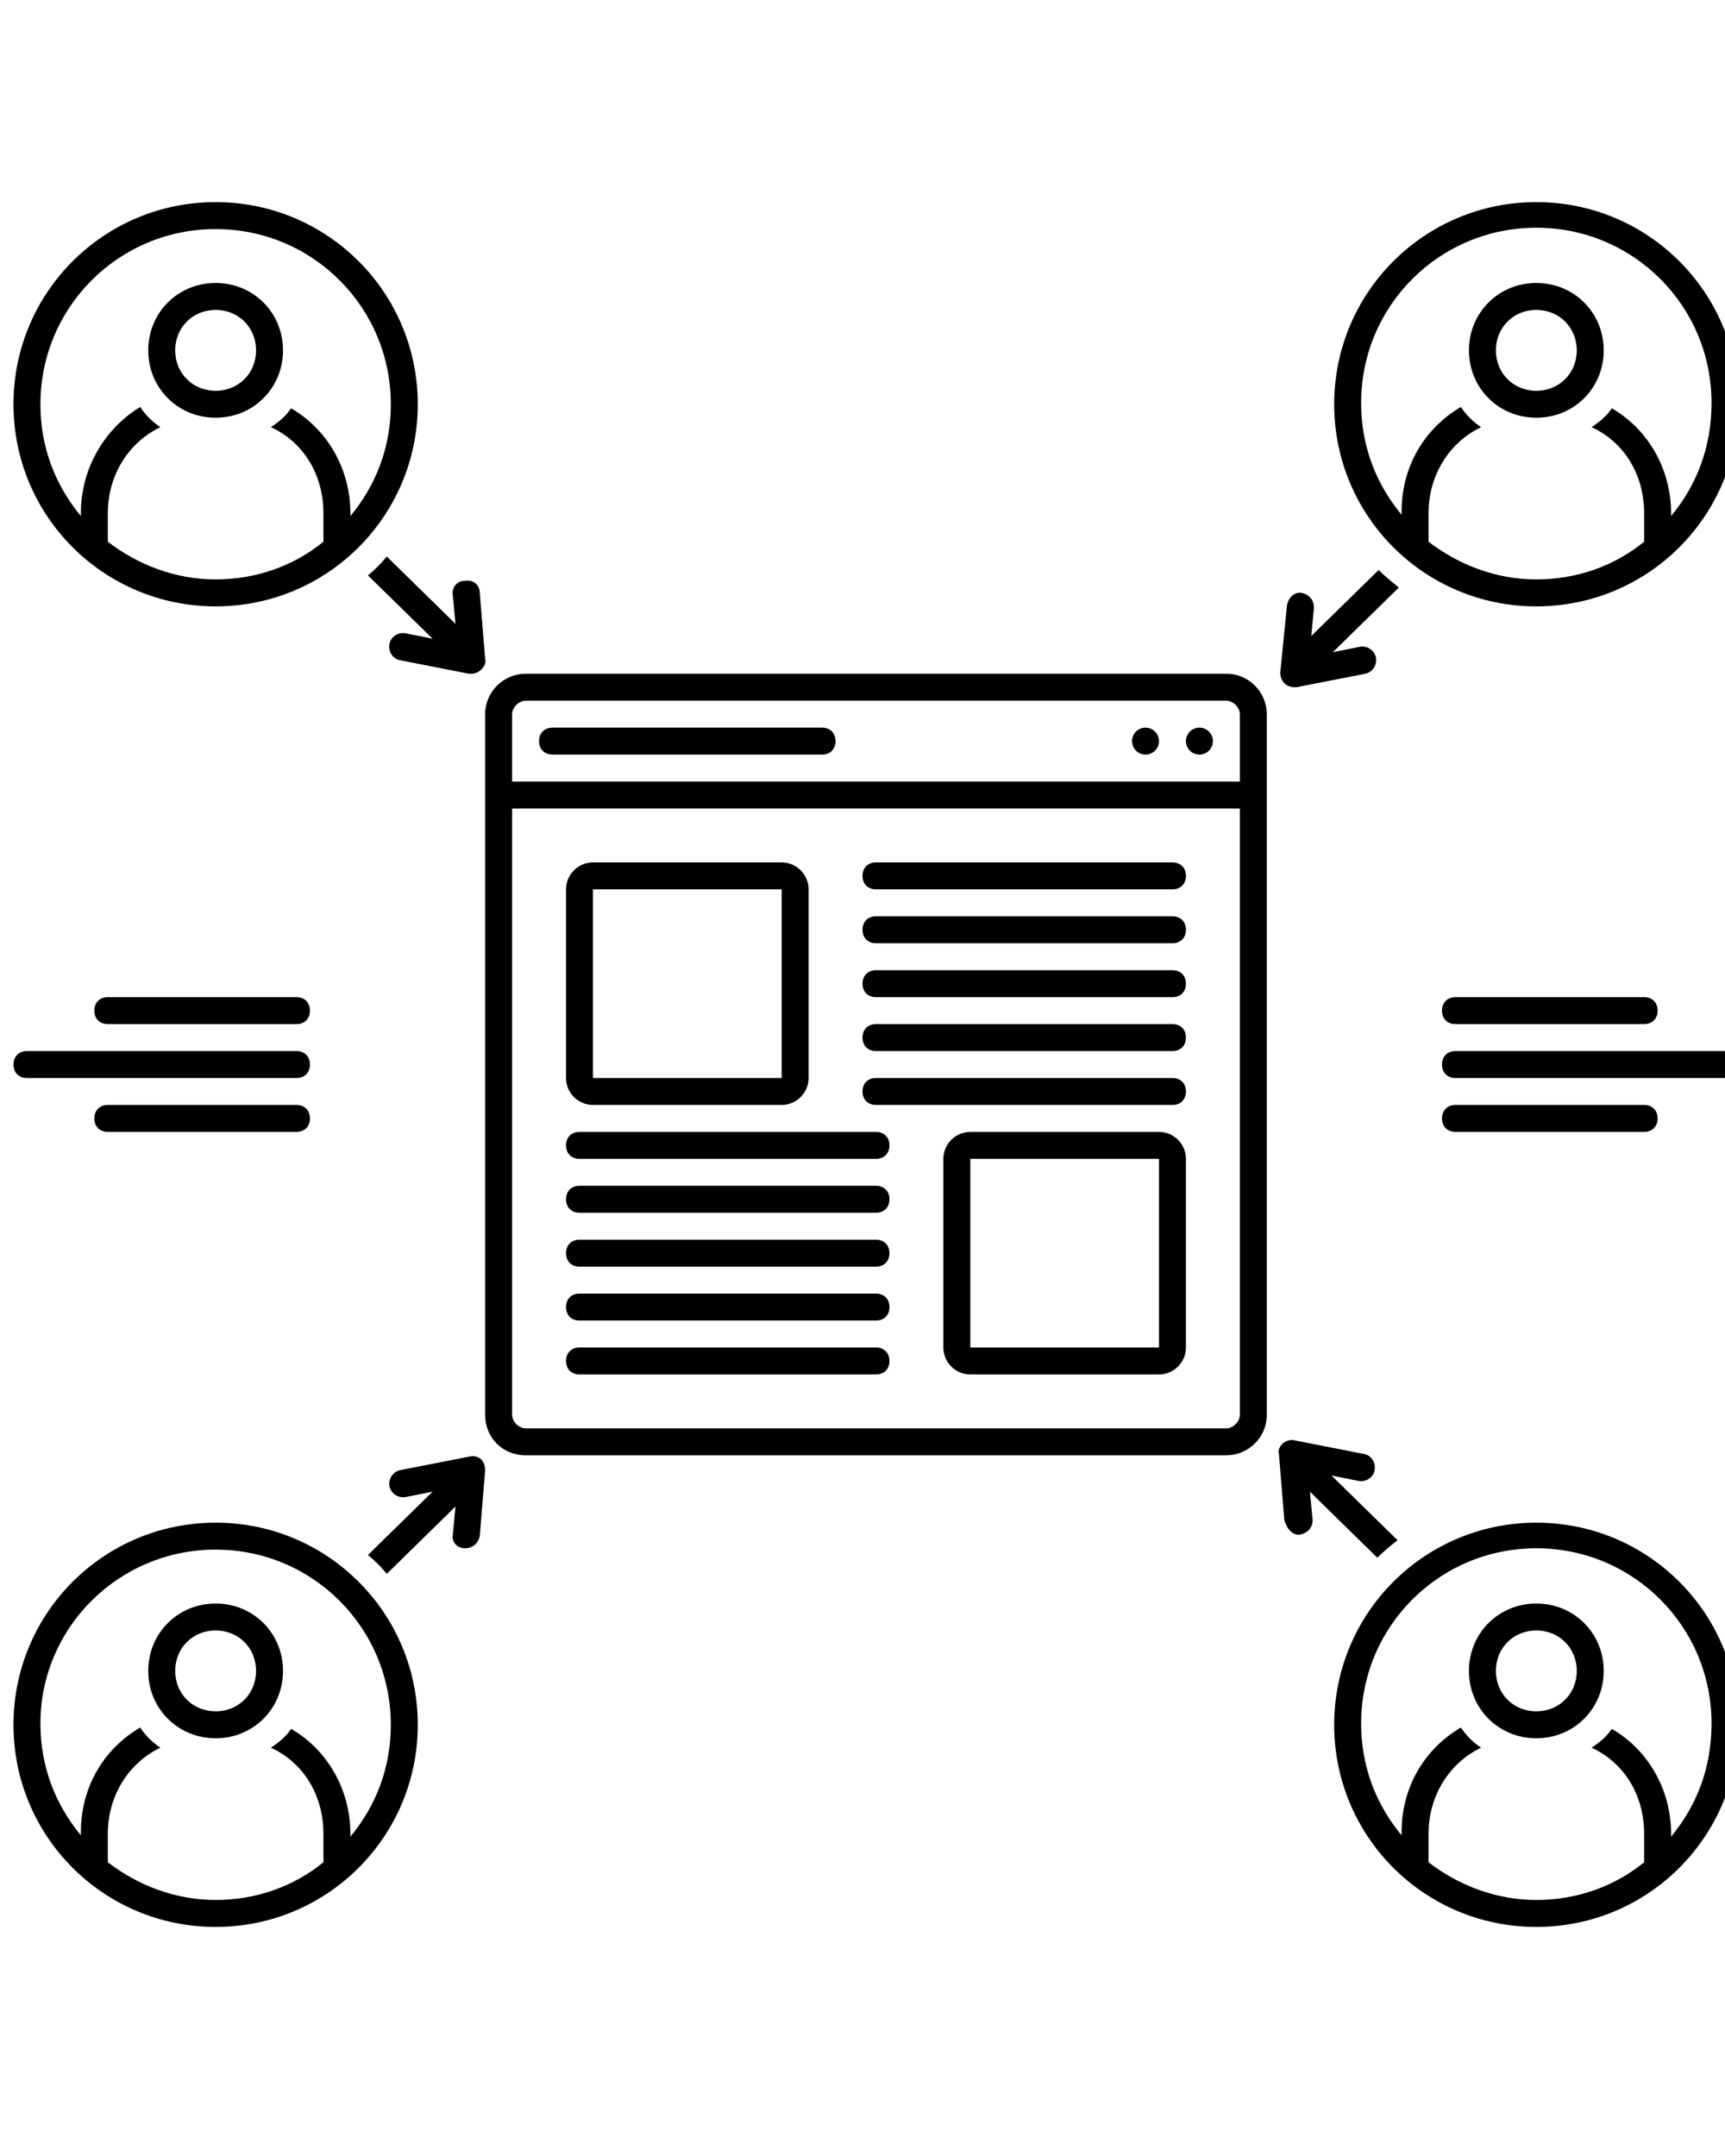 <?xml version="1.0" encoding="utf-8"?>
<!-- Generator: Adobe Illustrator 27.0.0, SVG Export Plug-In . SVG Version: 6.00 Build 0)  -->
<svg version="1.1" id="Calque_1" xmlns="http://www.w3.org/2000/svg" xmlns:xlink="http://www.w3.org/1999/xlink" x="0px" y="0px"
	 viewBox="0 0 128 160" style="enable-background:new 0 0 128 160;" xml:space="preserve">
<path d="M34.5,114.9C34.5,114.9,34.5,114.9,34.5,114.9c0.6,0,1-0.4,1.1-0.9l0.4-4.9c0-0.3-0.1-0.6-0.3-0.8c-0.2-0.2-0.6-0.3-0.9-0.2
	l-5.1,1c-0.5,0.1-0.9,0.6-0.8,1.2c0.1,0.5,0.6,0.9,1.2,0.8l2-0.4l-4.8,4.7c0.5,0.4,1,0.9,1.4,1.4l5.1-5l-0.2,2.1
	C33.5,114.4,33.9,114.9,34.5,114.9z"/>
<path d="M28.7,41.3c-0.4,0.5-0.9,1-1.4,1.4l4.8,4.7l-2-0.4c-0.5-0.1-1.1,0.2-1.2,0.8c-0.1,0.5,0.2,1.1,0.8,1.2l5.1,1
	c0.1,0,0.1,0,0.2,0c0.2,0,0.5-0.1,0.7-0.3c0.2-0.2,0.4-0.5,0.3-0.8L35.6,44c0-0.6-0.5-1-1.1-0.9c-0.6,0-1,0.5-0.9,1.1l0.2,2.1
	L28.7,41.3z"/>
<path d="M96,51c0.1,0,0.1,0,0.2,0l5.1-1c0.5-0.1,0.9-0.6,0.8-1.2c-0.1-0.5-0.6-0.9-1.2-0.8l-2,0.4l4.9-4.8c-0.5-0.4-1-0.8-1.5-1.3
	l-5,4.9l0.2-2.1c0-0.6-0.4-1-0.9-1.1c-0.6-0.1-1,0.4-1.1,0.9L95,49.9c0,0.3,0.1,0.6,0.3,0.8C95.5,50.9,95.8,51,96,51z"/>
<path d="M96.4,113.9C96.5,113.9,96.5,113.9,96.4,113.9c0.6-0.1,1-0.5,1-1.1l-0.2-2.1l5,4.9c0.5-0.5,1-0.9,1.5-1.3l-4.9-4.8l2,0.4
	c0.5,0.1,1.1-0.2,1.2-0.8c0.1-0.5-0.2-1.1-0.8-1.2l-5.1-1c-0.3-0.1-0.6,0-0.9,0.2c-0.2,0.2-0.4,0.5-0.3,0.8l0.4,4.9
	C95.5,113.5,95.9,113.9,96.4,113.9z"/>
<path d="M114,15c-8.3,0-15,6.7-15,15c0,8.3,6.7,15,15,15s15-6.7,15-15C129,21.7,122.3,15,114,15z M124,38.3v-0.2
	c0-3.4-1.8-6.3-4.4-7.8c-0.4,0.6-0.9,1-1.5,1.4c2.4,1.1,3.9,3.5,3.9,6.4V40c0,0.1,0,0.1,0,0.2c-2.2,1.8-5,2.8-8,2.8
	c-3,0-5.8-1.1-8-2.8c0-0.1,0-0.1,0-0.2v-1.9c0-2.9,1.6-5.3,3.9-6.4c-0.6-0.4-1.1-0.9-1.5-1.5c-2.7,1.6-4.4,4.4-4.4,7.8v0.2
	c-1.9-2.3-3-5.1-3-8.3c0-7.2,5.8-13,13-13c7.2,0,13,5.8,13,13C127,33.2,125.9,36,124,38.3z"/>
<path d="M114,21c-2.8,0-5,2.2-5,5c0,2.8,2.2,5,5,5c2.8,0,5-2.2,5-5C119,23.2,116.8,21,114,21z M114,29c-1.7,0-3-1.3-3-3
	c0-1.7,1.3-3,3-3c1.7,0,3,1.3,3,3C117,27.7,115.7,29,114,29z"/>
<path d="M114,113c-8.3,0-15,6.7-15,15c0,8.3,6.7,15,15,15s15-6.7,15-15C129,119.7,122.3,113,114,113z M124,136.3v-0.2
	c0-3.4-1.8-6.3-4.4-7.8c-0.4,0.6-0.9,1-1.5,1.4c2.4,1.1,3.9,3.5,3.9,6.4v1.9c0,0.1,0,0.1,0,0.2c-2.2,1.8-5,2.8-8,2.8
	c-3,0-5.8-1.1-8-2.8c0-0.1,0-0.1,0-0.2v-1.9c0-2.9,1.6-5.3,3.9-6.4c-0.6-0.4-1.1-0.9-1.5-1.5c-2.7,1.6-4.4,4.4-4.4,7.8v0.2
	c-1.9-2.3-3-5.1-3-8.3c0-7.2,5.8-13,13-13c7.2,0,13,5.8,13,13C127,131.2,125.9,134,124,136.3z"/>
<path d="M114,119c-2.8,0-5,2.2-5,5c0,2.8,2.2,5,5,5c2.8,0,5-2.2,5-5C119,121.2,116.8,119,114,119z M114,127c-1.7,0-3-1.3-3-3
	s1.3-3,3-3c1.7,0,3,1.3,3,3S115.7,127,114,127z"/>
<path d="M16,143c8.3,0,15-6.7,15-15c0-8.3-6.7-15-15-15c-8.3,0-15,6.7-15,15C1,136.3,7.7,143,16,143z M16,115c7.2,0,13,5.8,13,13
	c0,3.2-1.1,6-3,8.3v-0.2c0-3.4-1.8-6.3-4.4-7.8c-0.4,0.6-0.9,1-1.5,1.4c2.4,1.1,3.9,3.5,3.9,6.4v1.9c0,0.1,0,0.1,0,0.2
	c-2.2,1.8-5,2.8-8,2.8s-5.8-1.1-8-2.8c0-0.1,0-0.1,0-0.2v-1.9c0-2.9,1.6-5.3,3.9-6.4c-0.6-0.4-1.1-0.9-1.5-1.5
	c-2.7,1.6-4.4,4.4-4.4,7.8v0.2c-1.9-2.3-3-5.1-3-8.3C3,120.8,8.8,115,16,115z"/>
<path d="M16,129c2.8,0,5-2.2,5-5c0-2.8-2.2-5-5-5s-5,2.2-5,5C11,126.8,13.2,129,16,129z M16,121c1.7,0,3,1.3,3,3s-1.3,3-3,3
	s-3-1.3-3-3S14.3,121,16,121z"/>
<path d="M39,108H91c1.6,0,3-1.3,3-3V53c0-1.6-1.3-3-3-3H39c-1.6,0-3,1.3-3,3V105C36,106.7,37.3,108,39,108z M38,53c0-0.5,0.5-1,1-1
	h52h0c0.5,0,1,0.5,1,1v5H38V53z M38,60h54v45c0,0.5-0.5,1-1,1H39c-0.5,0-1-0.5-1-1V60z"/>
<path d="M16,45c8.3,0,15-6.7,15-15c0-8.3-6.7-15-15-15C7.7,15,1,21.7,1,30C1,38.3,7.7,45,16,45z M16,17c7.2,0,13,5.8,13,13
	c0,3.2-1.1,6-3,8.3v-0.2c0-3.4-1.8-6.3-4.4-7.8c-0.4,0.6-0.9,1-1.5,1.4c2.4,1.1,3.9,3.5,3.9,6.4V40c0,0.1,0,0.1,0,0.2
	c-2.2,1.8-5,2.8-8,2.8s-5.8-1.1-8-2.8c0-0.1,0-0.1,0-0.2v-1.9c0-2.9,1.6-5.3,3.9-6.4c-0.6-0.4-1.1-0.9-1.5-1.5
	C7.8,31.8,6,34.7,6,38.1v0.2C4.1,36,3,33.2,3,30C3,22.8,8.8,17,16,17z"/>
<path d="M65,66h22c0.6,0,1-0.4,1-1s-0.4-1-1-1H65c-0.6,0-1,0.4-1,1S64.4,66,65,66z"/>
<path d="M65,70h22c0.6,0,1-0.4,1-1s-0.4-1-1-1H65c-0.6,0-1,0.4-1,1S64.4,70,65,70z"/>
<path d="M65,74h22c0.6,0,1-0.4,1-1s-0.4-1-1-1H65c-0.6,0-1,0.4-1,1S64.4,74,65,74z"/>
<path d="M65,78h22c0.6,0,1-0.4,1-1s-0.4-1-1-1H65c-0.6,0-1,0.4-1,1S64.4,78,65,78z"/>
<path d="M65,82h22c0.6,0,1-0.4,1-1s-0.4-1-1-1H65c-0.6,0-1,0.4-1,1S64.4,82,65,82z"/>
<path d="M44,82h14c1.1,0,2-0.9,2-2V66c0-1.1-0.9-2-2-2H44c-1.1,0-2,0.9-2,2v14C42,81.1,42.9,82,44,82z M44,66h14v14H44V66z"/>
<path d="M43,86h22c0.6,0,1-0.4,1-1s-0.4-1-1-1H43c-0.6,0-1,0.4-1,1S42.4,86,43,86z"/>
<path d="M43,90h22c0.6,0,1-0.4,1-1s-0.4-1-1-1H43c-0.6,0-1,0.4-1,1S42.4,90,43,90z"/>
<path d="M43,94h22c0.6,0,1-0.4,1-1s-0.4-1-1-1H43c-0.6,0-1,0.4-1,1S42.4,94,43,94z"/>
<path d="M43,98h22c0.6,0,1-0.4,1-1s-0.4-1-1-1H43c-0.6,0-1,0.4-1,1S42.4,98,43,98z"/>
<path d="M43,102h22c0.6,0,1-0.4,1-1s-0.4-1-1-1H43c-0.6,0-1,0.4-1,1S42.4,102,43,102z"/>
<path d="M86,84H72c-1.1,0-2,0.9-2,2v14c0,1.1,0.9,2,2,2h14c1.1,0,2-0.9,2-2V86C88,84.9,87.1,84,86,84z M86,100H72V86h14V100z"/>
<path d="M8,74c-0.6,0-1,0.4-1,1s0.4,1,1,1h14c0.6,0,1-0.4,1-1s-0.4-1-1-1H8z"/>
<path d="M2,80h20c0.6,0,1-0.4,1-1s-0.4-1-1-1H2c-0.6,0-1,0.4-1,1S1.4,80,2,80z"/>
<path d="M22,82H8c-0.6,0-1,0.4-1,1s0.4,1,1,1h14c0.6,0,1-0.4,1-1S22.6,82,22,82z"/>
<path d="M108,76h14c0.6,0,1-0.4,1-1s-0.4-1-1-1h-14c-0.6,0-1,0.4-1,1S107.4,76,108,76z"/>
<path d="M128,78h-20c-0.6,0-1,0.4-1,1s0.4,1,1,1h20c0.6,0,1-0.4,1-1S128.6,78,128,78z"/>
<path d="M122,84c0.6,0,1-0.4,1-1s-0.4-1-1-1h-14c-0.6,0-1,0.4-1,1s0.4,1,1,1H122z"/>
<circle cx="89" cy="55" r="1"/>
<circle cx="85" cy="55" r="1"/>
<path d="M61,54H41c-0.6,0-1,0.4-1,1s0.4,1,1,1h20c0.6,0,1-0.4,1-1S61.6,54,61,54z"/>
<path d="M16,31c2.8,0,5-2.2,5-5c0-2.8-2.2-5-5-5s-5,2.2-5,5C11,28.8,13.2,31,16,31z M16,23c1.7,0,3,1.3,3,3c0,1.7-1.3,3-3,3
	s-3-1.3-3-3C13,24.3,14.3,23,16,23z"/>
</svg>
